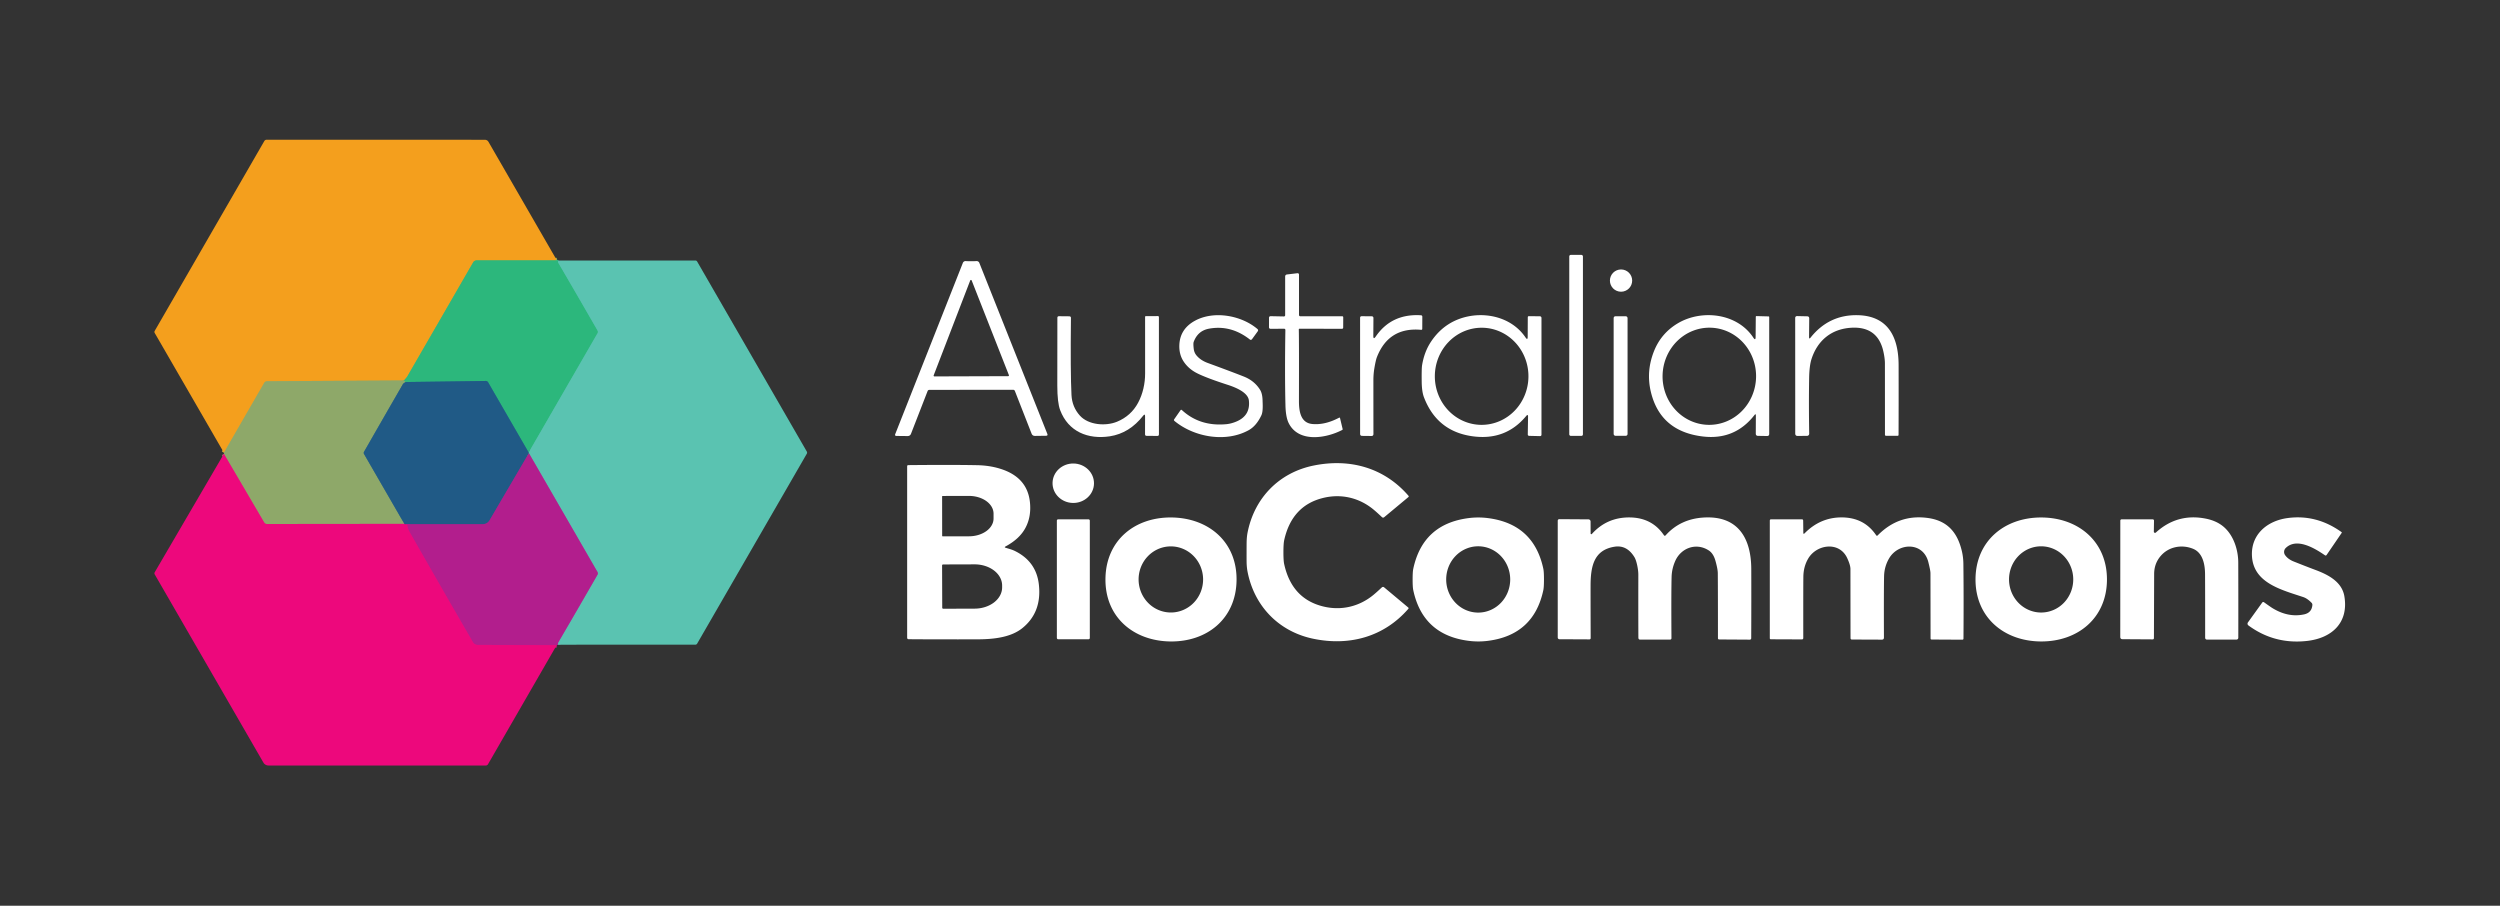 <?xml version="1.0" encoding="UTF-8" standalone="no"?>
<!DOCTYPE svg PUBLIC "-//W3C//DTD SVG 1.1//EN" "http://www.w3.org/Graphics/SVG/1.1/DTD/svg11.dtd">
<svg xmlns="http://www.w3.org/2000/svg" version="1.1" viewBox="0.00 0.00 1024.00 371.00">
<rect x="0.00" y="0.00" width="1024.00" height="371.00" fill="#333333" stroke="none"/>
<g stroke-width="2.00" fill="none" stroke-linecap="butt">
<path stroke="#90ab4d" vector-effect="non-scaling-stroke" d="
  M 228.10 106.63
  L 195.25 106.64
  A 1.70 1.68 -74.8 0 0 193.79 107.49
  Q 180.29 130.90 166.88 154.10
  Q 166.56 154.67 165.46 155.82"
/>
<path stroke="#c1a443" vector-effect="non-scaling-stroke" d="
  M 165.46 155.82
  L 109.39 156.15
  A 1.38 1.37 14.6 0 0 108.22 156.83
  L 91.72 185.44"
/>
<path stroke="#578178" vector-effect="non-scaling-stroke" d="
  M 166.15 156.48
  Q 165.26 156.94 165.05 157.30
  Q 157.06 171.14 149.09 185.07
  A 0.89 0.89 0.0 0 0 149.09 185.95
  L 165.62 214.57"
/>
<path stroke="#be5873" vector-effect="non-scaling-stroke" d="
  M 165.62 214.57
  L 109.33 214.63
  A 1.33 1.32 -14.8 0 1 108.18 213.97
  L 91.71 185.89"
/>
<path stroke="#43bd97" vector-effect="non-scaling-stroke" d="
  M 228.72 106.70
  Q 228.58 106.91 228.55 107.16
  Q 228.53 107.38 228.66 107.61
  Q 236.82 121.58 244.77 135.42
  A 1.08 1.08 0.0 0 1 244.76 136.49
  L 216.54 185.34"
/>
<path stroke="#268981" vector-effect="non-scaling-stroke" d="
  M 216.54 185.34
  L 199.93 156.59
  A 1.09 1.08 74.6 0 0 198.97 156.04
  L 166.15 156.48"
/>
<path stroke="#5db073" vector-effect="non-scaling-stroke" d="
  M 166.15 156.48
  Q 165.67 156.14 165.46 155.82"
/>
<path stroke="#693c8a" vector-effect="non-scaling-stroke" d="
  M 216.63 185.62
  L 200.50 213.15
  A 3.16 3.15 15.1 0 1 197.80 214.70
  L 166.75 214.72"
/>
<path stroke="#873181" vector-effect="non-scaling-stroke" d="
  M 166.75 214.72
  Q 165.81 214.94 165.62 214.57"
/>
<path stroke="#86719f" vector-effect="non-scaling-stroke" d="
  M 228.58 264.07
  Q 228.56 263.77 228.56 263.54
  Q 228.57 263.31 228.71 263.06
  Q 236.80 249.20 244.72 235.43
  A 1.16 1.15 45.4 0 0 244.72 234.28
  L 216.63 185.62"
/>
<path stroke="#3d8f9c" vector-effect="non-scaling-stroke" d="
  M 216.63 185.62
  Q 216.55 185.83 216.54 185.34"
/>
<path stroke="#d01385" vector-effect="non-scaling-stroke" d="
  M 228.02 264.26
  L 195.66 264.16
  A 2.30 2.28 75.0 0 1 193.70 263.02
  Q 180.66 240.55 167.71 217.81
  Q 166.93 216.45 166.75 214.72"
/>
</g>
<path fill="#f49f1d" d="
  M 228.10 106.63
  L 195.25 106.64
  A 1.70 1.68 -74.8 0 0 193.79 107.49
  Q 180.29 130.90 166.88 154.10
  Q 166.56 154.67 165.46 155.82
  L 109.39 156.15
  A 1.38 1.37 14.6 0 0 108.22 156.83
  L 91.72 185.44
  L 63.37 136.39
  Q 63.12 135.96 63.37 135.53
  L 108.26 57.78
  A 1.13 1.10 14.7 0 1 109.23 57.23
  L 198.55 57.25
  Q 199.59 57.25 200.11 58.15
  L 228.10 106.63
  Z"
/>
<rect fill="#ffffff" x="642.77" y="104.40" width="5.60" height="74.14" rx="0.61"/>
<path fill="#2cb77c" d="
  M 228.72 106.70
  Q 228.58 106.91 228.55 107.16
  Q 228.53 107.38 228.66 107.61
  Q 236.82 121.58 244.77 135.42
  A 1.08 1.08 0.0 0 1 244.76 136.49
  L 216.54 185.34
  L 199.93 156.59
  A 1.09 1.08 74.6 0 0 198.97 156.04
  L 166.15 156.48
  Q 165.67 156.14 165.46 155.82
  Q 166.56 154.67 166.88 154.10
  Q 180.29 130.90 193.79 107.49
  A 1.70 1.68 -74.8 0 1 195.25 106.64
  L 228.10 106.63
  Q 228.20 106.58 228.72 106.70
  Z"
/>
<path fill="#5ac3b1" d="
  M 228.58 264.07
  Q 228.56 263.77 228.56 263.54
  Q 228.57 263.31 228.71 263.06
  Q 236.80 249.20 244.72 235.43
  A 1.16 1.15 45.4 0 0 244.72 234.28
  L 216.63 185.62
  Q 216.55 185.83 216.54 185.34
  L 244.76 136.49
  A 1.08 1.08 0.0 0 0 244.77 135.42
  Q 236.82 121.58 228.66 107.61
  Q 228.53 107.38 228.55 107.16
  Q 228.58 106.91 228.72 106.70
  L 284.79 106.70
  Q 285.31 106.70 285.57 107.15
  L 330.46 184.94
  A 0.91 0.91 0.0 0 1 330.46 185.86
  L 285.57 263.60
  Q 285.31 264.06 284.79 264.06
  L 228.58 264.07
  Z"
/>
<path fill="#ffffff" d="
  M 397.82 159.67
  Q 389.28 159.68 380.71 159.69
  Q 380.13 159.69 379.93 160.22
  L 373.15 177.66
  Q 372.78 178.62 371.71 178.61
  L 367.24 178.56
  Q 366.39 178.56 366.70 177.77
  L 394.39 107.67
  A 1.18 1.18 0.0 0 1 395.55 106.94
  Q 396.47 107.00 397.76 107.00
  Q 399.05 107.00 399.97 106.94
  A 1.18 1.18 0.0 0 1 401.13 107.66
  L 428.98 177.70
  Q 429.29 178.49 428.44 178.49
  L 423.97 178.55
  Q 422.90 178.56 422.53 177.60
  L 415.71 160.18
  Q 415.51 159.65 414.93 159.65
  Q 406.36 159.66 397.82 159.67
  Z
  M 382.43 153.75
  A 0.32 0.32 0.0 0 0 382.73 154.18
  L 412.94 154.08
  A 0.32 0.32 0.0 0 0 413.24 153.64
  L 398.00 114.88
  A 0.32 0.32 0.0 0 0 397.40 114.88
  L 382.43 153.75
  Z"
/>
<circle fill="#ffffff" cx="663.98" cy="114.93" r="4.56"/>
<path fill="#ffffff" d="
  M 532.30 134.64
  Q 531.99 134.64 531.99 134.95
  Q 532.11 139.89 532.05 164.04
  C 532.04 168.05 532.52 173.20 537.51 173.67
  Q 542.73 174.16 548.53 171.07
  A 0.24 0.24 0.0 0 1 548.87 171.23
  L 549.95 175.75
  A 0.32 0.31 70.6 0 1 549.79 176.10
  C 543.20 179.55 531.97 181.43 527.88 173.37
  Q 526.63 170.91 526.52 165.93
  Q 526.21 152.95 526.49 135.23
  Q 526.50 134.65 525.92 134.65
  L 520.48 134.68
  Q 519.78 134.69 519.78 133.99
  L 519.79 130.20
  Q 519.79 129.50 520.54 129.51
  L 525.89 129.62
  A 0.50 0.50 0.0 0 0 526.40 129.12
  L 526.40 113.31
  Q 526.40 112.52 527.17 112.42
  L 531.32 111.92
  Q 532.07 111.83 532.07 112.57
  L 532.07 128.94
  Q 532.07 129.55 532.69 129.55
  L 549.74 129.54
  Q 550.19 129.54 550.19 130.00
  L 550.17 134.12
  Q 550.17 134.68 549.62 134.68
  L 532.30 134.64
  Z"
/>
<path fill="#ffffff" d="
  M 562.51 137.53
  Q 562.50 139.30 563.50 137.84
  Q 570.01 128.36 582.07 129.14
  A 0.57 0.54 -88.4 0 1 582.58 129.71
  L 582.56 134.72
  A 0.39 0.38 2.7 0 1 582.13 135.10
  Q 568.84 133.89 563.99 146.26
  Q 563.50 147.51 562.93 150.91
  Q 562.54 153.28 562.54 155.66
  Q 562.54 166.93 562.56 177.74
  Q 562.57 178.58 561.73 178.58
  L 557.96 178.54
  Q 557.10 178.53 557.10 177.70
  L 557.09 130.21
  Q 557.09 129.52 557.79 129.52
  L 561.81 129.55
  Q 562.57 129.56 562.56 130.31
  L 562.51 137.53
  Z"
/>
<path fill="#ffffff" d="
  M 625.89 170.72
  Q 625.91 169.44 625.09 170.43
  Q 616.64 180.61 603.03 178.68
  Q 588.57 176.64 583.26 162.74
  Q 582.37 160.42 582.33 156.28
  Q 582.27 150.96 582.48 149.64
  Q 583.39 144.05 586.19 139.88
  Q 589.21 135.38 593.43 132.73
  C 603.17 126.62 617.97 128.03 624.86 138.23
  Q 625.74 139.53 625.74 137.94
  L 625.78 129.99
  Q 625.78 129.50 626.26 129.50
  L 630.74 129.55
  A 0.68 0.65 -90.0 0 1 631.39 130.23
  L 631.39 178.00
  Q 631.39 178.64 630.75 178.63
  L 626.41 178.53
  Q 625.77 178.51 625.78 177.90
  L 625.89 170.72
  Z
  M 606.706 174.019
  A 19.89 19.17 90.5 0 0 626.049 154.297
  A 19.89 19.17 90.5 0 0 607.054 134.241
  A 19.89 19.17 90.5 0 0 587.711 153.963
  A 19.89 19.17 90.5 0 0 606.706 174.019
  Z"
/>
<path fill="#ffffff" d="
  M 719.20 170.22
  Q 719.20 169.27 718.63 170.01
  Q 710.56 180.35 697.47 178.78
  Q 680.11 176.70 676.21 160.58
  Q 674.16 152.13 677.50 143.78
  Q 680.38 136.59 687.04 132.54
  C 696.82 126.60 711.51 128.19 718.17 138.30
  Q 719.08 139.69 719.10 138.02
  L 719.17 129.77
  A 0.30 0.30 0.0 0 1 719.48 129.47
  L 724.38 129.60
  A 0.29 0.27 -0.0 0 1 724.67 129.87
  L 724.67 177.70
  Q 724.67 178.61 723.76 178.59
  L 720.08 178.53
  Q 719.17 178.51 719.17 177.60
  L 719.20 170.22
  Z
  M 699.48 174.009
  A 19.90 19.15 91.9 0 0 719.279 154.755
  A 19.90 19.15 91.9 0 0 700.8 134.231
  A 19.90 19.15 91.9 0 0 681 153.485
  A 19.90 19.15 91.9 0 0 699.48 174.009
  Z"
/>
<path fill="#ffffff" d="
  M 741.63 138.26
  Q 749.17 128.82 760.97 129.10
  C 773.27 129.39 777.64 137.95 777.67 149.52
  Q 777.71 165.81 777.65 178.10
  Q 777.65 178.51 777.24 178.51
  L 772.50 178.50
  A 0.42 0.42 0.0 0 1 772.08 178.08
  Q 772.07 152.55 772.06 148.81
  C 772.06 146.70 771.48 144.01 771.13 142.79
  Q 768.48 133.68 758.34 134.24
  C 750.17 134.70 744.45 139.44 741.99 147.08
  Q 741.10 149.84 741.02 154.98
  Q 740.85 165.84 741.05 177.64
  A 0.87 0.87 0.0 0 1 740.19 178.53
  L 736.33 178.56
  Q 735.34 178.57 735.33 177.58
  L 735.31 130.31
  Q 735.31 129.45 736.19 129.47
  L 740.21 129.56
  Q 741.07 129.58 741.06 130.46
  L 740.99 138.04
  Q 740.98 139.09 741.63 138.26
  Z"
/>
<path fill="#ffffff" d="
  M 488.94 140.03
  Q 488.69 140.69 488.96 142.92
  Q 489.14 144.42 490.04 145.53
  Q 491.71 147.58 494.69 148.67
  Q 504.58 152.30 509.46 154.23
  Q 513.84 155.96 516.15 159.71
  Q 517.08 161.22 517.15 164.03
  C 517.17 165.27 517.44 168.44 516.67 170.09
  Q 514.61 174.47 511.43 176.22
  C 502.06 181.39 489.09 179.05 481.08 172.44
  Q 480.69 172.12 480.98 171.70
  L 483.52 168.05
  Q 483.78 167.67 484.12 167.98
  Q 491.47 174.74 502.26 173.75
  Q 504.47 173.54 506.75 172.52
  Q 512.22 170.04 511.54 164.02
  C 511.17 160.70 506.01 158.64 502.88 157.63
  Q 494.46 154.91 490.55 152.99
  Q 486.97 151.25 484.90 148.20
  Q 482.92 145.29 483.06 141.36
  Q 483.30 134.67 489.59 131.30
  C 497.31 127.17 508.44 129.17 515.02 134.74
  Q 515.54 135.18 515.15 135.73
  L 512.82 138.94
  A 0.61 0.58 -53.3 0 1 511.98 139.09
  Q 504.19 132.97 495.19 134.63
  Q 490.64 135.47 488.94 140.03
  Z"
/>
<path fill="#ffffff" d="
  M 468.26 170.25
  Q 462.61 177.48 454.58 178.71
  C 445.63 180.07 437.56 176.79 434.24 167.99
  Q 433.07 164.88 433.07 157.87
  Q 433.08 154.10 433.10 130.14
  Q 433.10 129.51 433.76 129.52
  L 437.98 129.56
  Q 438.66 129.57 438.66 130.22
  Q 438.41 152.40 438.88 161.79
  Q 439.13 166.68 442.31 170.22
  C 445.82 174.13 452.88 174.64 457.50 172.75
  Q 463.28 170.37 466.18 164.94
  C 468.11 161.34 469.06 157.05 469.04 152.88
  Q 469.01 142.80 469.03 129.75
  Q 469.03 129.50 469.29 129.50
  L 474.32 129.47
  Q 474.69 129.47 474.69 129.84
  L 474.70 177.90
  Q 474.70 178.57 474.04 178.56
  L 469.64 178.52
  Q 469.01 178.51 469.01 177.89
  L 469.02 170.52
  Q 469.02 169.27 468.26 170.25
  Z"
/>
<rect fill="#ffffff" x="660.95" y="129.53" width="5.70" height="48.98" rx="0.73"/>
<path fill="#8ea869" d="
  M 165.46 155.82
  Q 165.67 156.14 166.15 156.48
  Q 165.26 156.94 165.05 157.30
  Q 157.06 171.14 149.09 185.07
  A 0.89 0.89 0.0 0 0 149.09 185.95
  L 165.62 214.57
  L 109.33 214.63
  A 1.33 1.32 -14.8 0 1 108.18 213.97
  L 91.71 185.89
  Q 91.86 185.61 91.72 185.44
  L 108.22 156.83
  A 1.38 1.37 14.6 0 1 109.39 156.15
  L 165.46 155.82
  Z"
/>
<path fill="#205a86" d="
  M 216.54 185.34
  Q 216.55 185.83 216.63 185.62
  L 200.50 213.15
  A 3.16 3.15 15.1 0 1 197.80 214.70
  L 166.75 214.72
  Q 165.81 214.94 165.62 214.57
  L 149.09 185.95
  A 0.89 0.89 0.0 0 1 149.09 185.07
  Q 157.06 171.14 165.05 157.30
  Q 165.26 156.94 166.15 156.48
  L 198.97 156.04
  A 1.09 1.08 74.6 0 1 199.93 156.59
  L 216.54 185.34
  Z"
/>
<path fill="#b21e8d" d="
  M 216.63 185.62
  L 244.72 234.28
  A 1.16 1.15 45.4 0 1 244.72 235.43
  Q 236.80 249.20 228.71 263.06
  Q 228.57 263.31 228.56 263.54
  Q 228.56 263.77 228.58 264.07
  Q 228.26 264.10 228.02 264.26
  L 195.66 264.16
  A 2.30 2.28 75.0 0 1 193.70 263.02
  Q 180.66 240.55 167.71 217.81
  Q 166.93 216.45 166.75 214.72
  L 197.80 214.70
  A 3.16 3.15 15.1 0 0 200.50 213.15
  L 216.63 185.62
  Z"
/>
<path fill="#ed087c" d="
  M 91.71 185.89
  L 108.18 213.97
  A 1.33 1.32 -14.8 0 0 109.33 214.63
  L 165.62 214.57
  Q 165.81 214.94 166.75 214.72
  Q 166.93 216.45 167.71 217.81
  Q 180.66 240.55 193.70 263.02
  A 2.30 2.28 75.0 0 0 195.66 264.16
  L 228.02 264.26
  L 199.89 313.03
  A 1.04 1.04 0.0 0 1 198.99 313.55
  L 109.98 313.55
  A 2.42 2.39 -14.8 0 1 107.89 312.35
  L 63.37 235.27
  A 0.88 0.86 45.6 0 1 63.37 234.40
  L 91.71 185.89
  Z"
/>
<path fill="#ffffff" d="
  M 525.69 226.15
  Q 525.69 229.63 525.99 231.01
  Q 529.09 245.24 541.96 248.40
  C 549.34 250.22 556.69 248.48 562.49 243.73
  Q 563.89 242.58 566.02 240.58
  A 0.68 0.66 -46.3 0 1 566.91 240.55
  L 576.83 248.85
  A 0.36 0.34 40.3 0 1 576.88 249.34
  C 566.86 260.90 552.69 264.71 537.90 261.63
  C 523.85 258.70 513.75 248.35 510.99 234.14
  Q 510.64 232.32 510.61 230.16
  Q 510.59 228.86 510.60 226.13
  Q 510.60 223.39 510.62 222.09
  Q 510.66 219.93 511.01 218.11
  C 513.81 203.91 523.94 193.59 538.00 190.70
  C 552.80 187.66 566.96 191.51 576.94 203.10
  A 0.36 0.34 -40.2 0 1 576.89 203.59
  L 566.95 211.86
  A 0.68 0.66 46.5 0 1 566.06 211.83
  Q 563.94 209.82 562.54 208.67
  C 556.75 203.90 549.41 202.14 542.02 203.94
  Q 529.14 207.06 526.00 221.29
  Q 525.70 222.66 525.69 226.15
  Z"
/>
<ellipse fill="#ffffff" cx="0.00" cy="0.00" transform="translate(439.61,197.93) rotate(0.9)" rx="8.49" ry="8.08"/>
<path fill="#ffffff" d="
  M 411.92 224.37
  C 413.45 224.85 414.53 225.08 415.90 225.78
  Q 424.41 230.07 425.50 239.26
  Q 426.85 250.73 418.77 257.27
  C 414.22 260.94 407.48 261.85 400.50 261.87
  Q 383.90 261.92 372.15 261.82
  A 0.58 0.57 -0.0 0 1 371.57 261.25
  L 371.57 191.02
  Q 371.57 190.51 372.08 190.51
  Q 389.95 190.34 400.26 190.54
  Q 405.27 190.64 409.57 191.96
  Q 420.78 195.38 421.86 205.68
  Q 422.48 211.56 420.07 216.13
  Q 417.67 220.71 411.87 223.82
  Q 411.24 224.16 411.92 224.37
  Z
  M 385.89 203.39
  L 385.91 219.45
  A 0.24 0.24 0.0 0 0 386.15 219.69
  L 396.91 219.67
  A 10.06 7.28 -0.1 0 0 406.96 212.37
  L 406.96 210.39
  A 10.06 7.28 -0.1 0 0 396.89 203.13
  L 386.13 203.15
  A 0.24 0.24 0.0 0 0 385.89 203.39
  Z
  M 385.88 231.61
  L 385.94 248.93
  A 0.41 0.41 0.0 0 0 386.35 249.34
  L 399.21 249.30
  A 11.29 8.67 -0.2 0 0 410.47 240.59
  L 410.47 239.79
  A 11.29 8.67 -0.2 0 0 399.15 231.16
  L 386.29 231.20
  A 0.41 0.41 0.0 0 0 385.88 231.61
  Z"
/>
<path fill="#ffffff" d="
  M 480.10 211.96
  C 495.18 212.24 506.78 222.08 506.49 237.83
  C 506.21 253.59 494.26 263.00 479.19 262.74
  C 464.11 262.46 452.51 252.62 452.80 236.86
  C 453.08 221.11 465.03 211.69 480.10 211.96
  Z
  M 479.745 250.879
  A 13.54 13.21 89.3 0 0 492.789 237.179
  A 13.54 13.21 89.3 0 0 479.415 223.801
  A 13.54 13.21 89.3 0 0 466.371 237.501
  A 13.54 13.21 89.3 0 0 479.745 250.879
  Z"
/>
<path fill="#ffffff" d="
  M 605.50 211.96
  Q 607.52 211.96 609.51 212.22
  Q 628.25 214.64 632.15 232.99
  Q 632.41 234.21 632.41 237.34
  Q 632.41 240.48 632.15 241.70
  Q 628.26 260.05 609.52 262.48
  Q 607.53 262.74 605.52 262.74
  Q 603.50 262.74 601.51 262.48
  Q 582.77 260.06 578.87 241.71
  Q 578.61 240.49 578.61 237.36
  Q 578.61 234.22 578.87 233.00
  Q 582.76 214.65 601.50 212.22
  Q 603.49 211.96 605.50 211.96
  Z
  M 605.588 250.919
  A 13.58 13.11 89.5 0 0 618.58 237.226
  A 13.58 13.11 89.5 0 0 605.351 223.761
  A 13.58 13.11 89.5 0 0 592.361 237.454
  A 13.58 13.11 89.5 0 0 605.588 250.919
  Z"
/>
<path fill="#ffffff" d="
  M 651.52 218.51
  A 0.29 0.29 0.0 0 0 652.03 218.71
  Q 658.20 211.86 667.50 211.94
  Q 676.66 212.03 681.52 219.19
  Q 681.86 219.70 682.28 219.24
  Q 688.22 212.65 697.54 212.00
  C 711.74 211.01 717.26 220.27 717.32 232.99
  Q 717.37 244.96 717.30 261.45
  A 0.55 0.55 0.0 0 1 716.75 262.00
  L 704.13 261.92
  A 0.46 0.46 0.0 0 1 703.67 261.46
  Q 703.68 244.28 703.61 234.75
  Q 703.59 233.07 702.64 229.68
  Q 701.79 226.66 699.88 225.44
  C 694.72 222.12 688.55 224.47 686.20 229.73
  Q 684.78 232.91 684.69 236.26
  Q 684.51 243.22 684.63 261.44
  A 0.56 0.54 0.0 0 1 684.07 261.98
  L 671.85 261.99
  Q 671.08 262.00 671.08 261.17
  Q 671.03 250.35 671.06 235.33
  C 671.07 233.32 670.35 229.67 669.49 228.26
  Q 666.37 223.12 661.29 223.94
  C 652.64 225.33 651.51 232.28 651.50 240.08
  Q 651.49 246.62 651.54 261.41
  A 0.48 0.48 0.0 0 1 651.06 261.89
  L 638.74 261.83
  A 0.71 0.69 90.0 0 1 638.05 261.12
  L 638.05 213.37
  Q 638.05 212.65 638.75 212.65
  L 650.62 212.73
  A 0.88 0.88 0.0 0 1 651.50 213.61
  L 651.52 218.51
  Z"
/>
<path fill="#ffffff" d="
  M 739.19 218.42
  Q 745.58 211.94 754.26 211.93
  Q 763.54 211.92 768.46 219.22
  Q 768.75 219.65 769.12 219.28
  Q 777.79 210.46 789.82 212.19
  C 797.73 213.33 801.78 218.15 803.56 225.66
  Q 804.17 228.21 804.20 230.91
  Q 804.36 243.96 804.24 261.54
  Q 804.24 262.02 803.77 262.02
  L 791.23 261.95
  Q 790.76 261.95 790.76 261.48
  Q 790.74 245.02 790.72 234.77
  Q 790.71 233.66 789.84 230.21
  C 787.73 221.90 777.59 222.15 773.75 228.75
  Q 771.81 232.10 771.72 236.02
  Q 771.59 242.31 771.66 261.14
  Q 771.66 262.00 770.81 262.00
  L 758.49 261.95
  A 0.51 0.51 0.0 0 1 757.98 261.44
  Q 757.96 257.63 757.94 233.07
  Q 757.94 231.47 756.61 228.59
  C 753.40 221.65 744.17 222.91 740.69 228.71
  Q 738.74 231.97 738.66 236.08
  Q 738.60 239.44 738.62 261.29
  Q 738.63 261.90 738.03 261.90
  L 725.32 261.85
  A 0.41 0.40 -0.0 0 1 724.91 261.45
  L 724.91 213.28
  Q 724.91 212.71 725.46 212.71
  L 738.01 212.71
  Q 738.57 212.71 738.58 213.26
  L 738.64 218.21
  Q 738.65 218.97 739.19 218.42
  Z"
/>
<path fill="#ffffff" d="
  M 836.26 211.96
  C 851.44 212.07 863.11 221.93 863.01 237.53
  C 862.91 253.13 851.11 262.84 835.92 262.74
  C 820.74 262.64 809.07 252.78 809.17 237.18
  C 809.28 221.57 821.07 211.87 836.26 211.96
  Z
  M 836.168 250.889
  A 13.56 13.15 89.5 0 0 849.199 237.215
  A 13.56 13.15 89.5 0 0 835.932 223.77
  A 13.56 13.15 89.5 0 0 822.9 237.445
  A 13.56 13.15 89.5 0 0 836.168 250.889
  Z"
/>
<path fill="#ffffff" d="
  M 883.05 218.12
  Q 891.76 210.18 903.32 212.40
  Q 907.99 213.29 910.96 215.91
  C 914.99 219.46 916.77 225.37 916.79 230.34
  Q 916.84 245.03 916.81 261.23
  A 0.74 0.73 90.0 0 1 916.08 261.97
  L 903.96 261.98
  A 0.73 0.73 0.0 0 1 903.23 261.25
  Q 903.24 242.50 903.19 235.23
  C 903.17 231.37 902.36 226.43 898.24 224.77
  C 893.60 222.90 888.15 223.91 884.86 227.91
  Q 882.36 230.94 882.34 235.08
  L 882.25 261.31
  Q 882.24 261.89 881.75 261.89
  L 869.38 261.81
  Q 868.46 261.81 868.46 260.88
  L 868.48 213.25
  A 0.53 0.53 0.0 0 1 869.01 212.72
  L 881.75 212.72
  A 0.53 0.53 0.0 0 1 882.28 213.26
  L 882.21 217.77
  A 0.50 0.49 -21.3 0 0 883.05 218.12
  Z"
/>
<path fill="#ffffff" d="
  M 935.99 227.40
  Q 937.18 229.07 939.53 230.00
  Q 944.67 232.05 948.52 233.49
  C 953.70 235.44 959.25 238.32 960.25 244.21
  C 962.08 255.02 955.19 261.38 944.94 262.53
  Q 931.61 264.02 920.95 256.18
  A 0.89 0.89 0.0 0 1 920.75 254.95
  L 926.56 246.87
  Q 926.91 246.37 927.40 246.73
  Q 930.07 248.64 930.76 249.06
  Q 937.28 253.07 943.80 251.64
  Q 946.88 250.96 947.15 247.81
  A 1.16 1.14 -65.2 0 0 946.83 246.92
  Q 945.09 245.13 943.43 244.57
  C 934.39 241.55 922.80 238.76 922.39 227.47
  C 922.08 218.81 928.70 213.32 936.97 212.20
  Q 948.85 210.59 959.12 217.97
  A 0.21 0.21 0.0 0 1 959.16 218.26
  L 952.99 227.30
  Q 952.70 227.72 952.28 227.43
  C 948.05 224.52 940.70 220.10 936.24 224.46
  A 2.27 2.27 0.0 0 0 935.99 227.40
  Z"
/>
<rect fill="#ffffff" x="432.89" y="212.71" width="13.50" height="49.14" rx="0.52"/>
</svg>
